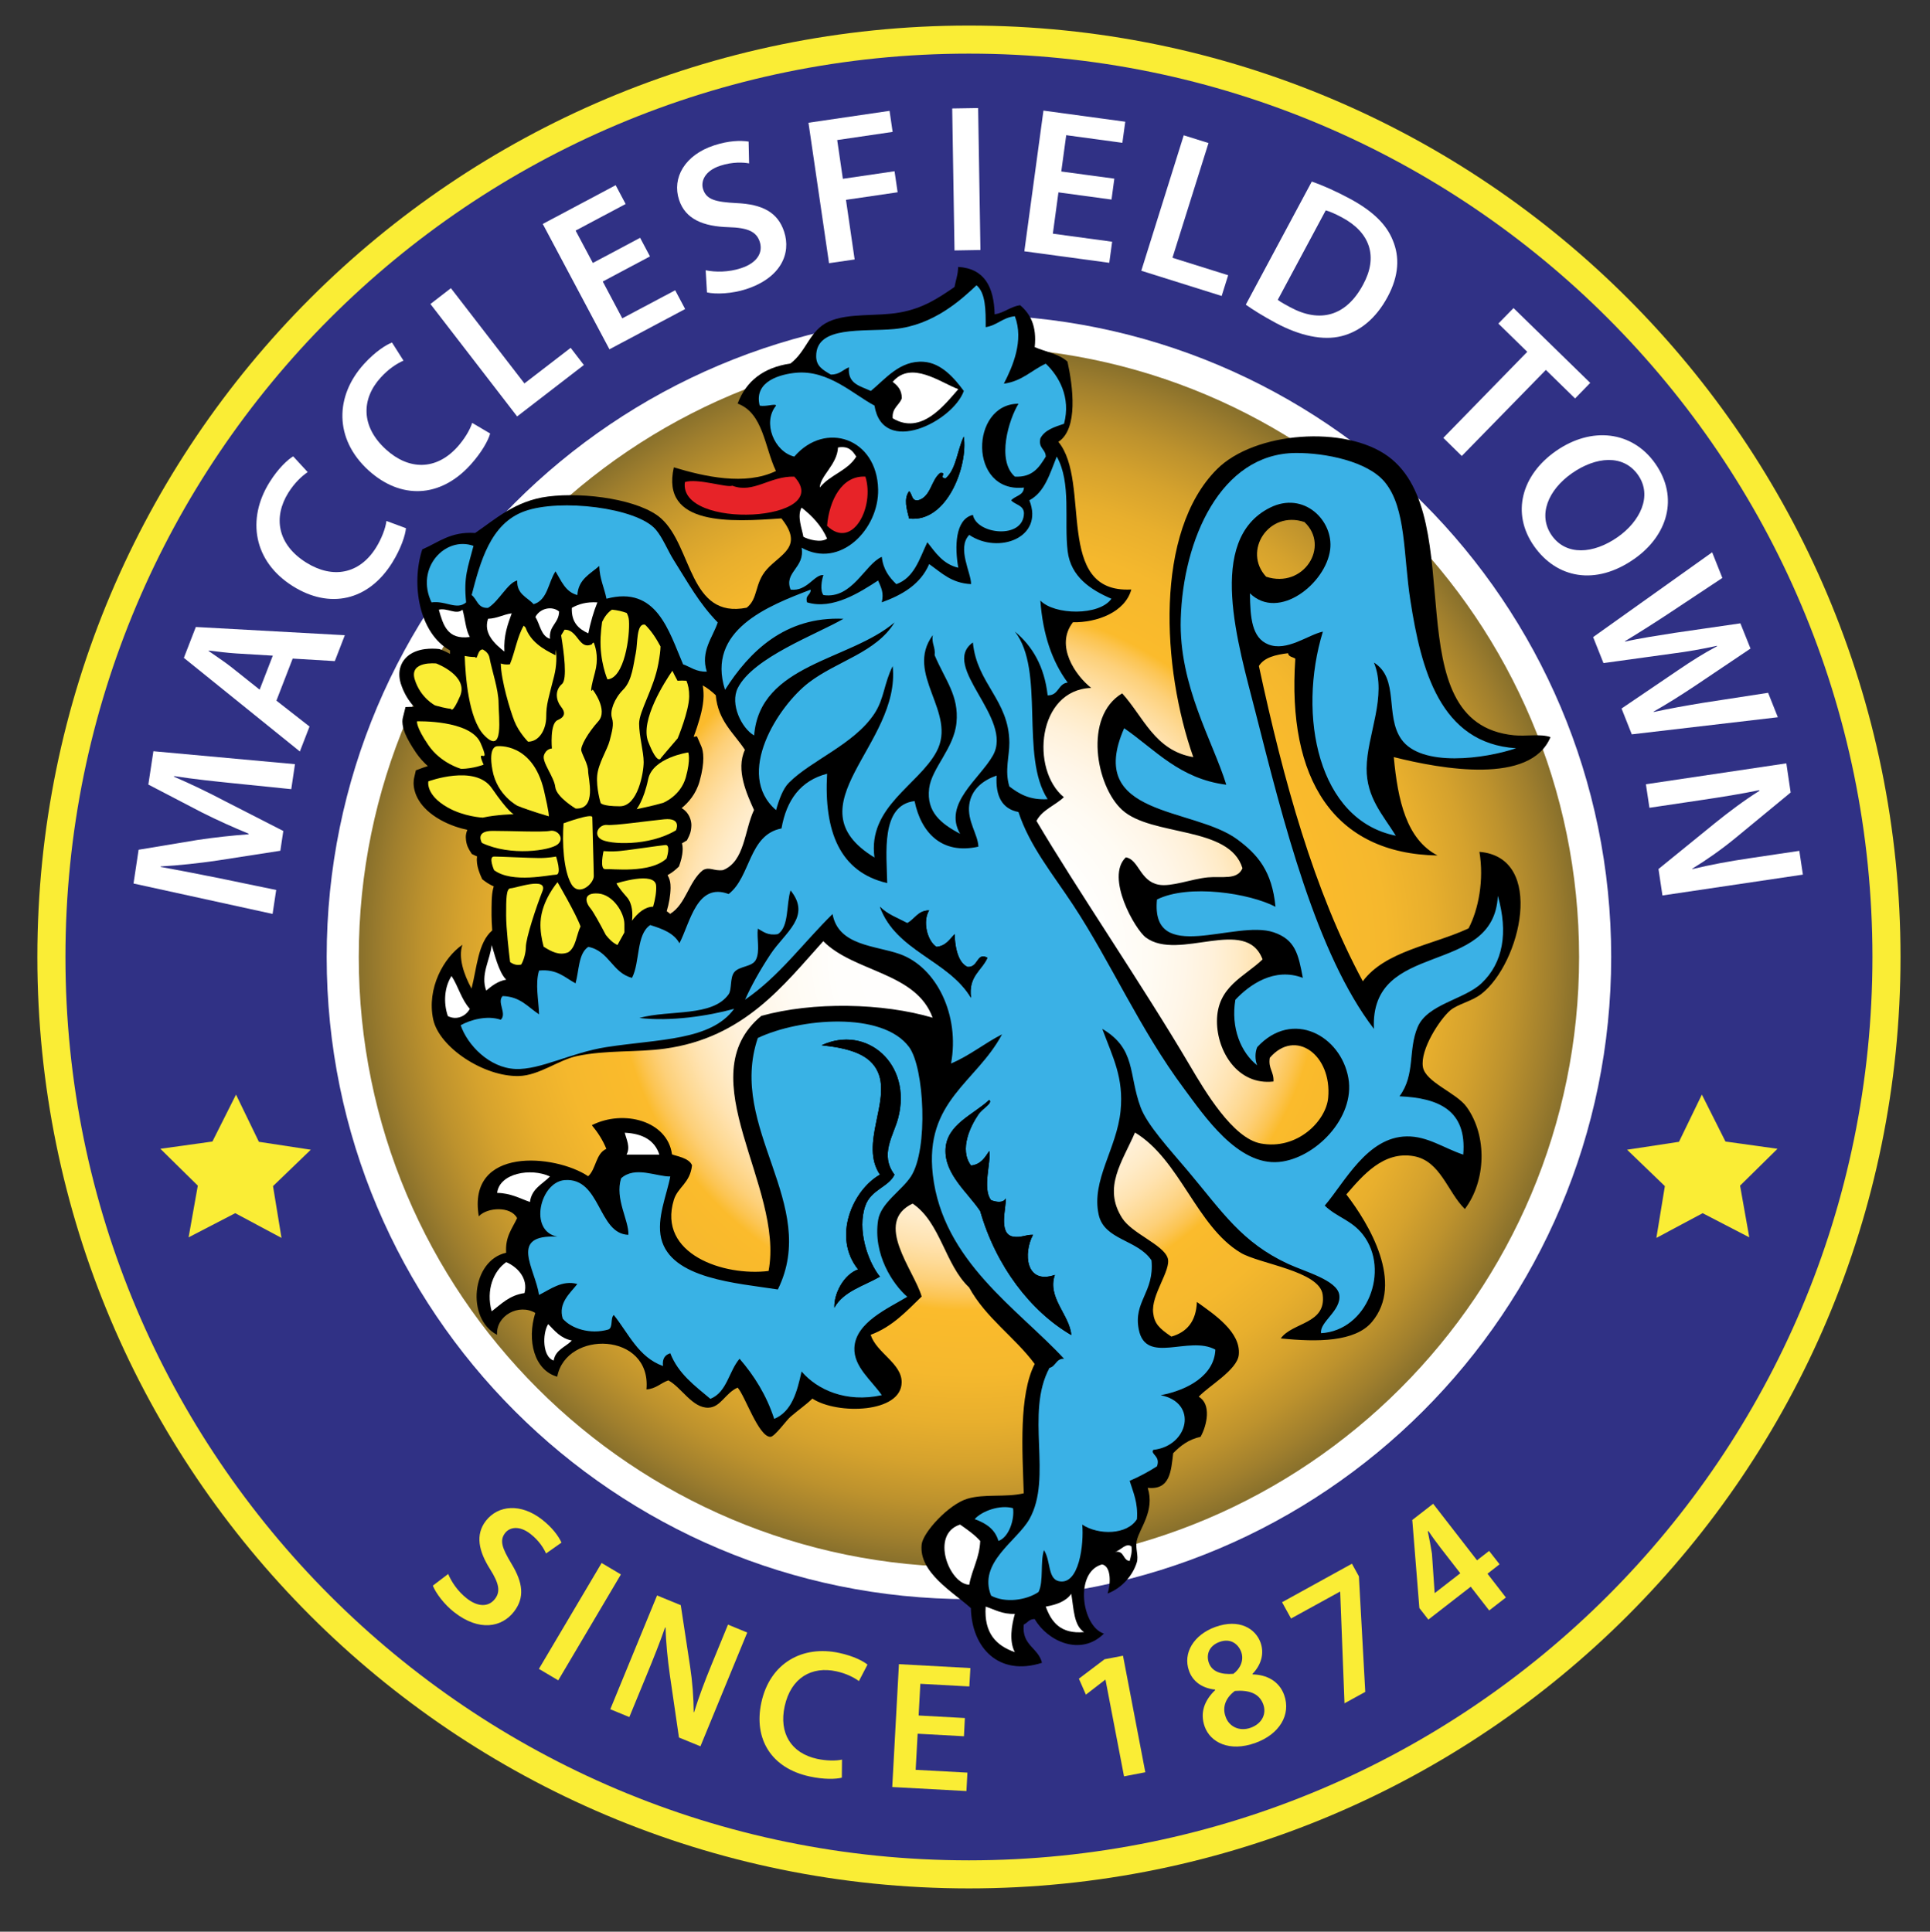 <?xml version="1.0" encoding="utf-8"?>
<!-- Generator: Adobe Illustrator 14.0.0, SVG Export Plug-In . SVG Version: 6.00 Build 43363)  -->
<!DOCTYPE svg PUBLIC "-//W3C//DTD SVG 1.1//EN" "http://www.w3.org/Graphics/SVG/1.1/DTD/svg11.dtd">
<svg version="1.1" id="Calque_1" xmlns:svg="http://www.w3.org/2000/svg"
	 xmlns="http://www.w3.org/2000/svg" xmlns:xlink="http://www.w3.org/1999/xlink" x="0px" y="0px" width="595.275px"
	 height="595.89px" viewBox="0 0 595.275 595.89" enable-background="new 0 0 595.275 595.89" xml:space="preserve">
<rect x="0" y="0" width="595.275" height="595.89" fill="#333333" stroke="none"/>
<path id="path25204" fill="#FAED35" d="M11.523,295.209C11.526,136.528,140.164,7.888,298.853,7.885l0,0
	c158.689,0.003,287.326,128.644,287.33,287.324l0,0c-0.004,158.679-128.641,287.332-287.33,287.335l0,0
	C140.163,582.541,11.526,453.888,11.523,295.209L11.523,295.209z"/>
<path id="path25206" fill="#303185" d="M495.901,98.166c50.438,50.442,81.619,120.082,81.62,197.043l0,0
	c-0.001,76.962-31.184,146.603-81.62,197.048l0,0c-50.442,50.439-120.083,81.625-197.05,81.629l0,0
	c-76.965-0.004-146.605-31.188-197.049-81.629l0,0c-50.436-50.445-81.619-120.086-81.62-197.048l0,0
	c0.001-76.962,31.185-146.601,81.621-197.043l0,0c50.444-50.436,120.083-81.619,197.049-81.622l0,0
	C375.818,16.547,445.458,47.73,495.901,98.166L495.901,98.166z"/>
<path id="path25208" fill="#FFFFFF" d="M496.946,295.22c0,109.408-88.696,198.088-198.094,198.088
	c-109.407,0-198.094-88.682-198.094-198.088c0-109.407,88.687-198.1,198.094-198.1C408.249,97.12,496.946,185.813,496.946,295.22"/>
<radialGradient id="path25245_1_" cx="300" cy="174" r="188.195" gradientTransform="matrix(1 0 0 -1 -1.147 469.215)" gradientUnits="userSpaceOnUse">
	<stop  offset="0" style="stop-color:#FFFFFF"/>
	<stop  offset="0.219" style="stop-color:#FFFEFC"/>
	<stop  offset="0.298" style="stop-color:#FFFBF3"/>
	<stop  offset="0.354" style="stop-color:#FFF6E8"/>
	<stop  offset="0.4" style="stop-color:#FFF1DA"/>
	<stop  offset="0.439" style="stop-color:#FFEBC7"/>
	<stop  offset="0.473" style="stop-color:#FFE3B1"/>
	<stop  offset="0.504" style="stop-color:#FEDA96"/>
	<stop  offset="0.533" style="stop-color:#FDD079"/>
	<stop  offset="0.558" style="stop-color:#FCC554"/>
	<stop  offset="0.579" style="stop-color:#FBBB2C"/>
	<stop  offset="0.684" style="stop-color:#F5B82D"/>
	<stop  offset="0.762" style="stop-color:#E8AF2D"/>
	<stop  offset="0.832" style="stop-color:#D5A22D"/>
	<stop  offset="0.896" style="stop-color:#BD922D"/>
	<stop  offset="0.957" style="stop-color:#A07F2D"/>
	<stop  offset="1" style="stop-color:#88702C"/>
</radialGradient>
<path id="path25245" fill="url(#path25245_1_)" d="M298.858,107.02c-103.954,0-188.201,84.257-188.201,188.203
	c0,103.933,84.247,188.187,188.201,188.187c103.933,0,188.188-84.254,188.188-188.187
	C487.047,191.277,402.791,107.02,298.858,107.02z"/>
<path id="path25247" fill="#FAED35" d="M138.239,485.546c0.982,2.4,2.957,5.373,5.761,7.555c3.491,2.734,6.743,2.613,8.642,0.164
	c1.768-2.264,1.298-4.768-1.44-9.127c-3.568-5.619-4.67-10.691-1.331-15.002c3.819-4.883,10.813-5.445,17.305-0.383
	c3.23,2.525,5.074,5.096,6.012,7.113l-4.768,3.355c-0.622-1.406-2.03-3.879-4.823-6.045c-3.481-2.707-6.449-2.023-7.791-0.277
	c-1.811,2.303-0.895,4.725,1.888,9.383c3.677,6.014,4.168,10.605,0.808,14.916c-3.732,4.795-10.671,6.182-18.396,0.158
	c-3.153-2.461-5.707-5.945-6.602-8.211L138.239,485.546z"/>
<polygon id="polygon25249" fill="#FAED35" points="191.508,485.687 172.184,518.357 166.216,514.826 185.561,482.158 "/>
<path id="path25251" fill="#FAED35" d="M188.234,527.269l14.425-35.096l7.311,2.996l2.859,18.783
	c0.742,4.871,1.091,9.766,1.135,14.232l0.109,0.033c1.506-4.85,3.23-9.438,5.434-14.807l5.03-12.242l5.936,2.443l-14.436,35.096
	l-6.623-2.711l-2.805-19.242c-0.666-4.729-1.222-10.012-1.32-14.67l-0.164-0.021c-1.615,4.648-3.47,9.297-5.848,15.068
	l-5.172,12.559L188.234,527.269z"/>
<path id="path25253" fill="#FAED35" d="M259.649,548.378c-1.779,0.48-5.488,0.605-9.951-0.371
	c-11.773-2.547-17.316-11.527-14.872-22.814c2.651-12.209,12.733-17.752,24.06-15.281c4.473,0.961,7.452,2.58,8.674,3.596
	l-2.641,5.074c-1.615-1.152-3.884-2.336-6.972-3.008c-7.529-1.643-14.01,1.922-15.941,10.83
	c-1.768,8.146,1.898,14.408,10.017,16.176c2.76,0.596,5.75,0.672,7.681,0.225L259.649,548.378z"/>
<polygon id="polygon25255" fill="#FAED35" points="297.313,535.607 283.032,534.826 282.42,545.962 298.384,546.824 
	298.078,552.513 275.197,551.269 277.26,513.369 299.3,514.57 298.973,520.244 283.861,519.425 283.337,529.203 297.598,529.988 "/>
<polygon id="polygon25257" fill="#FAED35" points="340.97,518.166 340.86,518.185 334.926,522.769 332.765,517.843 340.687,511.851 
	346.372,510.767 353.256,546.714 346.688,547.974 "/>
<path id="path25259" fill="#FAED35" d="M374.751,521.205c-4.233-0.447-6.917-2.707-7.998-5.725
	c-2.04-5.619,1.561-11.229,8.097-13.59c7.409-2.668,12.405,0.553,13.935,4.795c1.059,2.908,0.609,6.482-2.487,9.701l0.063,0.143
	c4.277,0.082,8.151,2.023,9.711,6.328c2.204,6.143-1.506,12.145-8.858,14.801c-8.063,2.908-13.892-0.201-15.636-5.002
	c-1.538-4.307-0.1-8.104,3.24-11.299L374.751,521.205z M372.853,512.966c1.004,2.814,3.95,3.666,7.573,3.377
	c2.062-1.533,3.338-4.146,2.411-6.736c-0.874-2.381-3.209-4.359-6.689-3.1C372.875,507.695,371.958,510.472,372.853,512.966
	 M389.634,525.769c-1.266-3.496-4.55-4.457-8.75-4.145c-2.881,2.121-3.929,5.008-2.892,7.867c0.927,2.961,4.124,4.807,7.778,3.484
	C389.209,531.738,390.705,528.732,389.634,525.769"/>
<polygon id="polygon25261" fill="#FAED35" points="416.978,482.382 419.128,486.283 421.092,521.914 414.687,525.443 
	413.355,491.06 413.312,490.974 398.201,499.283 395.429,494.259 "/>
<path id="path25263" fill="#FAED35" d="M459.313,496.8l-5.695-7.326l-13.071,10.143l-2.771-3.563l-2.184-27.164l6.438-5.004
	l13.529,17.443l3.732-2.898l3.219,4.125l-3.721,2.908l5.674,7.338L459.313,496.8z M450.399,485.328l-6.11-7.877
	c-1.267-1.645-2.531-3.361-3.722-5.162l-0.186,0.131c0.523,2.525,0.917,4.572,1.277,6.863l0.828,12.035l0.044,0.119L450.399,485.328
	z"/>
<path id="path25265" fill="#FFFFFF" d="M72.051,241.63c-5.63-0.584-12.428-1.271-18.342-2.221l-0.033,0.186
	c5.128,2.227,10.704,4.895,15.876,7.633l17.829,9.116l-0.917,6.1l-19.368,3.006c-5.783,0.852-11.915,1.512-17.567,1.833
	l-0.011,0.137c5.685,1.047,12.515,2.346,18.385,3.552l17.284,3.573l-1.113,7.387l-42.893-9.384l1.571-10.415l18.276-3.038
	c5.271-0.78,10.639-1.364,15.625-1.729l0.022-0.191c-4.517-1.854-9.624-4.135-14.447-6.568l-16.476-8.582l1.56-10.283l43.667,3.993
	l-1.146,7.709L72.051,241.63z"/>
<path id="path25267" fill="#FFFFFF" d="M85.254,216.136l10.213,7.987l-2.979,7.698L56.71,202.938l3.688-9.52l45.958,2.536
	l-3.088,7.987l-12.995-0.78L85.254,216.136z M84.141,202.257l-11.304-0.682c-2.782-0.17-5.827-0.584-8.435-0.896l-0.054,0.137
	c2.138,1.517,4.757,3.219,6.896,4.894l8.838,7.038L84.141,202.257z"/>
<path id="path25269" fill="#FFFFFF" d="M125.211,162.943c-0.186,2.111-1.484,6.203-4.255,10.66
	c-7.376,11.795-19.28,14.321-30.573,7.262c-12.242-7.633-14.337-20.726-7.256-32.09c2.782-4.457,5.729-7.07,7.299-7.998l4.474,4.861
	c-1.866,1.271-4.037,3.295-5.979,6.377c-4.703,7.557-3.383,15.969,5.554,21.545c8.151,5.084,16.378,3.551,21.484-4.594
	c1.713-2.761,2.957-5.979,3.229-8.26L125.211,162.943z"/>
<path id="path25271" fill="#FFFFFF" d="M151.18,133.728c-0.545,2.057-2.575,5.821-6.121,9.722
	c-9.373,10.278-21.539,10.611-31.392,1.653c-10.66-9.711-10.366-22.974-1.364-32.859c3.557-3.9,6.907-5.946,8.609-6.574l3.535,5.576
	c-2.073,0.928-4.561,2.515-7.016,5.21c-6.001,6.579-6.187,15.106,1.604,22.188c7.092,6.47,15.472,6.448,21.954-0.672
	c2.182-2.39,3.961-5.33,4.648-7.518L151.18,133.728z"/>
<polygon id="polygon25273" fill="#FFFFFF" points="132.762,93.782 139.079,88.899 161.753,118.283 176.014,107.302 180.084,112.598 
	159.505,128.464 "/>
<polygon id="polygon25275" fill="#FFFFFF" points="200.477,79.096 185.911,86.848 191.934,98.201 208.246,89.543 211.323,95.332 
	187.973,107.754 167.405,69.085 189.893,57.131 192.97,62.931 177.541,71.131 182.854,81.12 197.433,73.362 "/>
<path id="path25277" fill="#FFFFFF" d="M217.651,83.373c2.935,0.616,7.06,0.639,10.933-0.649c4.888-1.599,6.852-4.768,5.739-8.167
	c-1.037-3.147-3.731-4.31-9.667-4.479c-7.682-0.224-13.257-2.438-15.21-8.423c-2.237-6.787,1.768-13.835,10.758-16.792
	c4.517-1.479,8.162-1.587,10.693-1.189l0.153,6.727c-1.746-0.312-5.041-0.546-8.925,0.736c-4.801,1.577-6.056,4.861-5.259,7.267
	c1.037,3.219,3.928,3.906,10.202,4.245c8.096,0.349,12.821,2.837,14.785,8.827c2.204,6.667-0.938,14.201-11.697,17.72
	c-4.375,1.43-9.362,1.631-12.101,1.015L217.651,83.373z"/>
<polygon id="polygon25279" fill="#FFFFFF" points="249.359,37.862 274.368,34.196 275.317,40.688 258.219,43.203 259.965,55.157 
	275.907,52.821 276.855,59.314 260.925,61.648 263.599,80.04 255.699,81.19 "/>
<polygon id="polygon25281" fill="#FFFFFF" points="301.69,33.334 302.399,77.121 294.401,77.257 293.692,33.459 "/>
<polygon id="polygon25283" fill="#FFFFFF" points="342.826,61.561 326.458,59.341 324.733,72.085 343.021,74.567 342.138,81.07 
	315.939,77.519 321.832,34.119 347.069,37.551 346.175,44.054 328.858,41.698 327.332,52.903 343.697,55.113 "/>
<polygon id="polygon25285" fill="#FFFFFF" points="365.105,41.736 372.744,44.125 361.625,79.521 378.81,84.906 376.803,91.3 
	352.013,83.52 "/>
<path id="path25287" fill="#FFFFFF" d="M404.594,56.018c3.36,1.14,7.463,2.974,11.642,5.221c7.225,3.874,11.414,8.031,13.356,12.914
	c2.104,5.03,1.942,10.84-1.604,17.42c-3.678,6.874-8.782,10.77-14.238,12.122c-5.706,1.43-12.799-0.076-20.307-4.103
	c-4.092-2.21-7.082-4.098-9.197-5.608L404.594,56.018z M394.108,92.489c0.872,0.704,2.367,1.495,3.796,2.27
	c9.146,4.959,17.273,2.848,22.512-6.95c4.646-8.506,2.322-16.013-6.504-20.737c-2.216-1.194-3.916-1.876-5.009-2.182L394.108,92.489
	z"/>
<polygon id="polygon25289" fill="#FFFFFF" points="471.055,108.529 462.14,99.816 466.82,95.032 490.476,118.114 485.806,122.921 
	476.793,114.115 450.857,140.663 445.162,135.076 "/>
<path id="path25291" fill="#FFFFFF" d="M504.083,172.398c-12.024,8.439-23.995,5.957-30.935-3.934
	c-7.104-10.109-3.853-21.899,6.688-29.286c11.009-7.72,23.634-6.252,30.715,3.847C517.908,153.505,514.306,165.234,504.083,172.398
	 M484.802,146.02c-7.288,5.117-10.584,12.88-6.187,19.16c4.451,6.322,12.863,5.744,20.35,0.49
	c6.765-4.746,10.835-12.603,6.263-19.148C500.679,140.041,492.201,140.837,484.802,146.02"/>
<path id="path25293" fill="#FFFFFF" d="M491.372,196.534l36.716-26.16l3.143,7.911l-16.924,11.222
	c-4.55,2.995-9.339,6.018-13.115,8.298l0.033,0.126c4.551-1.053,9.831-1.822,15.418-2.717l20.152-2.925l3.121,7.785l-17.109,11.501
	c-4.418,2.935-8.607,5.586-12.766,7.943l0.031,0.12c4.759-1.048,9.8-1.932,15.188-2.826l20.088-3.094l3.001,7.54l-45.053,5.275
	l-3.153-7.965l17.458-11.845c4.233-2.886,7.813-5.139,12.024-7.387l-0.044-0.114c-4.639,1.009-8.883,1.778-13.999,2.428
	l-21.017,2.902L491.372,196.534z"/>
<path id="path25295" fill="#FFFFFF" d="M507.65,241.925l43.317-6.448l1.332,8.996l-16.924,13.955
	c-4.376,3.606-9.014,6.847-13.41,9.542l0.021,0.131c5.695-1.375,11.261-2.4,17.872-3.382l15.112-2.248l1.103,7.332l-43.317,6.433
	l-1.223-8.156l17.415-14.157c4.267-3.448,9.176-7.137,13.747-9.984l-0.108-0.18c-5.532,1.151-11.238,2.067-18.374,3.126
	l-15.472,2.303L507.65,241.925z"/>
<polygon id="polygon25297" fill="#FAED35" points="539.534,381.699 525.152,374.246 510.88,381.878 513.499,365.898 
	501.846,354.671 517.853,352.232 524.913,337.666 532.19,352.144 548.24,354.382 536.696,365.751 "/>
<polygon id="polygon25299" fill="#FAED35" points="58.171,381.699 72.552,374.246 86.824,381.878 84.206,365.898 95.859,354.671 
	79.852,352.232 72.792,337.666 65.515,352.144 49.464,354.382 61.008,365.751 "/>
<path id="path25301" d="M478.223,227.386c-3.011-1.097-7.431-0.191-11.238-0.563c-37.566-3.721-13.181-67.175-38.801-86.008
	c-13.181-9.722-41.189-7.714-52.832,3.928c-19.335,19.335-17,61.321-7.3,88.818c-11.85-2.014-15.342-12.401-21.932-19.674
	c-12.003,7.147-8.097,28.621,0,35.975c9.109,8.282,33.158,4.807,37.098,17.987c-1.614,3.71-6.251,2.406-10.671,2.805
	c-5.063,0.479-11.261,3.006-15.188,2.259c-5.814-1.119-6.108-7.818-10.113-8.435c-6.385,6.077,2.824,22.253,6.187,24.735
	c10.125,7.496,30.9-6.803,35.985,6.749c-5.543,5.362-14.075,8.357-14.064,19.116c0.011,9.231,6.416,19.811,17.425,18.549
	c0.196-3.006-1.669-3.955-1.134-7.311c7.888-9.171,19.226-0.889,18.003,12.363c-0.677,7.156-9.558,16.165-20.797,14.064
	c-8.642-1.633-17.186-16.123-21.932-24.181c-14.294-24.276-35.103-54.726-47.234-75.331c1.812-3.459,5.75-4.758,8.445-7.306
	c-10.355-8.516-8.186-33.115,8.435-33.721c-4.778-3.731-11.271-12.974-5.642-20.246c7.321,0.137,16.083-3.05,18.014-10.109
	c-23.981,1.31-12.221-33.126-22.498-45.544c6.197-4.01,4.484-17.125,2.814-24.735c-2.478-2.379-6.732-3.017-10.114-4.49
	c0.688-6.503-1.353-10.283-4.507-12.93c-3.1,0.47-4.769,2.324-7.855,2.815c-0.196-8.435-3.12-14.146-11.261-14.627
	c-0.033,2.406-0.731,4.125-1.113,6.192c-5.041,3.453-9.613,6.558-16.869,7.867c-7.147,1.282-15.897,0.065-21.92,2.814
	c-5.969,2.723-6.787,9.117-11.817,12.925c-8.326,1.233-13.694,5.412-16.291,12.362c7.921,2.936,8.303,13.448,11.817,20.803
	c-9.46,4.577-22.084,1.719-31.49-1.13c-4.135,18.233,17.818,16.836,33.17,15.745c7.06,8.816-0.262,10.961-4.506,15.739
	c-3.863,4.359-2.564,8.953-6.187,11.812c-17.829,3.563-16.706-18.903-26.417-27.551c-6.448-5.745-23.394-8.205-34.851-6.748
	c-10.18,1.293-16.377,7.113-22.488,11.249c-7.616-0.502-11.304,2.93-16.313,5.063c-3.502,10.786-1.01,25.811,8.553,31.167
	c0.004,0.319,0.01,0.668,0.02,1.061c-1.477-0.803-2.58-1.221-2.717-1.274l-0.532-0.2l-0.557-0.06
	c-0.117-0.012-0.737-0.076-1.654-0.077c-1.298,0.02-3.145,0.07-5.292,0.92c-1.063,0.438-2.267,1.135-3.276,2.367
	c-1.02,1.214-1.643,2.986-1.618,4.659c0.001,0.956,0.165,1.888,0.44,2.792c1,3.172,2.573,5.509,4.103,7.186l-2.636,0.087
	l-0.818,3.272c-0.095,0.38-0.146,0.798-0.146,1.236c0.062,2.092,0.838,4.606,4.288,9.703c1.108,1.591,2.328,2.903,3.558,4.006
	c-0.836,0.26-1.354,0.452-1.432,0.473l-2.259,0.84l-0.539,2.349c-0.064,0.281-0.157,0.804-0.157,1.526
	c-0.01,1.307,0.338,3.319,1.622,5.399c1.275,2.088,3.404,4.17,6.622,5.991c3.008,1.679,5.99,2.589,8.331,3.093
	c-0.348,0.841-0.513,1.689-0.473,2.36c0.094,2.525,1.021,3.635,1.168,3.986l0.693,1.103l1.177,0.558
	c0.144,0.068,0.291,0.121,0.436,0.186c-0.063,0.401-0.075,0.759-0.084,1.068c0.03,1.569,0.378,2.567,0.641,3.427
	c0.277,0.83,0.531,1.402,0.568,1.488l0.472,1.065l0.934,0.7c0.853,0.619,1.734,1.103,2.627,1.507
	c-0.042,0.124-0.081,0.243-0.118,0.357c-0.387,1.387-0.456,2.577-0.523,3.966c-0.055,1.374-0.053,2.892-0.054,4.577
	c0.004,1.358,0.088,2.985,0.212,4.678c-4.379,3.733-4.719,11.499-6.38,17.932c-2.39-4.338-4.146-9.598-2.815-13.498
	c-5.696,3.873-11.086,13.382-9.002,23.05c1.866,8.604,15.636,17.709,26.417,17.431c6.274-0.158,12.264-4.997,18.003-6.181
	c9.122-1.889,18.309-1.069,26.973-2.26c24.528-3.328,36.793-19.761,48.904-33.159c9.504,9.596,28.664,9.563,33.727,23.606
	c-15.396-4.556-36.88-4.992-52.843-0.557c-22.761,18.871,7.169,52.636,2.248,78.691c-13.835,1.707-34.305-5.231-29.221-21.92
	c1.222-4,4.998-5.106,5.608-10.673c-0.873-2.346-5.139-2.88-6.176-3.388c-1.353-10.245-14.795-13.979-24.725-8.991
	c1.789,2.146,3.36,4.522,4.484,7.306c-3.284,1.407-3.153,6.226-5.608,8.439c-10.213-6.818-37.393-9.285-33.738,12.368
	c2.619-2.831,9.896-3.187,11.817,0.557c-1.484,3.22-3.709,5.675-3.382,10.683c-10.649,2.347-12.46,20.279-2.804,25.309
	c-0.338-6.002,6.765-9.732,11.795-6.748c-2.64,8.455-0.36,17.66,6.765,19.674c2.75-14.514,29.089-13.797,27.529,3.922
	c2.957-0.213,4.375-1.977,6.743-2.793c4.015,2.123,7.419,8.592,12.362,8.424c3.797-0.121,5.194-4.512,9.002-6.188
	c2.248,2.4,6.448,15.184,10.115,15.184c1.298,0,4.91-5.096,6.176-6.182c2.684-2.303,4.823-3.711,6.765-5.619
	c7.671,5.029,27.54,4.518,27.54-5.074c0-5.842-7.769-9.023-9.558-14.6c6.7-2.492,11.075-7.299,15.734-11.811
	c-2.378-8.168-14.981-22.859-2.793-28.67c8.62,5.811,9.983,18.859,17.415,25.854c5.171,9.449,14.01,15.227,20.24,23.617
	c-4.899,9.574-3.83,26.65-3.372,39.902c-5.606,1.326-12.166,0.098-17.425,1.686c-5.729,1.719-13.628,10.332-14.065,14.055
	c-0.971,8.637,9.602,14.67,15.177,19.678c0.283,12.324,8.643,21.125,21.932,16.869c-1.124-4.691-6.307-5.33-5.619-11.795
	c1.168-0.52,1.637-1.734,3.372-1.701c3.862,6.748,14.119,11.664,21.353,4.494c-6.917-2.227-9.164-19.029-0.566-21.354
	c2.925,0.611,2.641,6.227,1.69,8.99c4.563-1.75,7.78-5.652,9.004-9.563c0.653-2.09-0.524-4.365,0-6.748
	c0.871-3.854,5.641-9.184,3.382-16.303c6.929,0.742,7.189-5.16,7.855-10.682c2.227-2.266,4.735-4.256,8.445-5.047
	c2.018-3.623,3.371-10.105-0.568-12.367c2.925-3.23,11.904-8.26,12.354-12.932c0.698-7.016-7.595-12.482-12.919-16.301
	c-0.24,5.945-3.044,9.318-7.879,10.682c-3.873-2.613-5.228-4.104-5.607-7.305c-0.709-5.555,5.607-13.188,4.495-16.874
	c-1.299-4.181-10.978-7.54-14.054-12.368c-6.078-9.486,0.088-17.42,3.948-26.41c13.901,8.401,18.976,28.936,32.594,37.092
	c5.738,3.455,24.31,5.599,25.292,12.926c1.199,9.1-9.34,8.473-12.919,13.496c11.325,1.174,22.913,1.086,28.086-5.057
	c10.104-11.959-0.885-30.285-7.867-39.353c4.985-5.777,11.413-13.486,20.817-11.8c8.217,1.461,10.409,11.08,15.734,16.301
	c6.525-8.625,7.005-22.493,0.557-31.484c-3.152-4.402-12.712-7.621-13.496-12.355c-0.873-5.363,5.183-14.639,8.424-17.432
	c2.278-1.959,6.557-2.738,9.58-5.063c12.153-9.416,19.967-42.177-0.568-43.853c1.462,8.67-0.283,17.774-3.36,23.618
	c-11.15,5.172-25.674,6.961-32.613,16.302c-15.091-27.999-24.408-61.786-32.046-97.252c1.658-2.668,5.148-3.475,8.989-3.944
	c0.153,1.162,1.507,1.13,2.249,1.691c-2.576,37.061,11.806,60.153,43.853,60.71c-9.603-5.024-12.242-16.994-13.486-30.354
	C444.736,237.293,472.102,242.153,478.223,227.386z M222.998,268.412c-2.837,0.376-4.103-1.13-6.176,0
	c-4.408,3.475-5.227,10.513-10.126,13.497c-0.362-0.31-0.715-0.572-1.064-0.813c0.703-2.348,1.157-4.83,1.196-7.212
	c-0.001-0.359-0.013-0.715-0.039-1.071c-0.065-0.957-0.382-1.968-0.897-2.842c0.926-0.512,1.826-1.125,2.671-1.89l0.848-0.778
	l0.366-1.091c0.037-0.229,0.722-1.86,0.78-4.273c-0.016-0.501-0.026-1.079-0.221-1.796c0.133-0.076,0.268-0.146,0.399-0.224
	l1.135-0.678l0.583-1.186c0.12-0.322,0.737-1.354,0.786-3.385c0.038-1.249-0.447-3.294-2.065-4.71
	c-0.301-0.264-0.617-0.482-0.939-0.678c2.028-1.633,4.427-4.318,5.542-8.281c0.869-3.102,1.148-5.4,1.148-7.113
	c0.002-1.823-0.328-2.989-0.601-3.613l-1.363-3.127l-1.029,0.149c0.309-0.825,0.673-1.833,1.044-2.952
	c0.926-2.881,1.945-6.209,2.025-9.509c0.001-0.101,0.001-0.172,0.001-0.231c0.009-1.124-0.084-2.181-0.258-3.166
	c1.424,0.772,2.708,1.799,4.015,3.016c0.687,7.933,5.576,11.653,8.991,16.858c-2.914,6.203,0.698,13.835,2.804,18.549
	C229.556,256.219,229.719,265.738,222.998,268.412z M390.518,177.908c-7.332-7.91,0.797-20.584,11.817-16.863
	C410.344,168.547,402.029,181.705,390.518,177.908z"/>
<g id="g25303" transform="matrix(1.413,0,0,1.413,-124.494,-178.97)">
	<path id="path25305" fill="#FAED35" d="M185.8,302.929c3.645,2.066,7.684,2.232,7.684,2.232c2.958-0.656,6.75-0.745,6.75-0.745
		s-1.143-0.409-4.773-5.684c-3.63-5.283-13.855-1.487-13.855-1.487S180.943,300.172,185.8,302.929z"/>
	<path id="path25307" fill="#FAED35" d="M188.789,294.522c2.679-0.054,4.881-0.919,4.881-0.919
		c-1.977-4.499,1.838,0.973-0.679-4.769c-2.24-5.066-13.855-4.696-13.855-4.696s-0.278,1.178,2.471,5.186
		C184.341,293.337,188.789,294.522,188.789,294.522z"/>
	<path id="path25309" fill="#FAED35" d="M183.089,280.667c2.379,0.687,3.46,0.741,3.46,0.741s0.247,1.236,1.977-2.749
		c1.931-4.483-5.19-7.152-5.19-7.152s-5.955-0.641-4.703,3.475C179.892,279.076,183.089,280.667,183.089,280.667z"/>
	<path id="path25311" fill="#FAED35" d="M196.697,289.572c0,0-2.116-0.251-1.089,5.252c1.019,5.514,5.475,7.766,5.475,7.766
		c2.819,1.139,6.827,2.285,6.827,2.285s0.139-0.506-1.066-5.653C204.359,288.711,196.697,289.572,196.697,289.572z"/>
	<path id="path25313" fill="#FAED35" d="M237.799,296.399c1.135-4.07,0.533-5.471,0.533-5.471s-7.746,1.124-8.735,5.82
		c-0.981,4.7-2.533,6.564-2.533,6.564s3.383-0.672,5.777-1.374C232.841,301.937,236.648,300.458,237.799,296.399z"/>
	<path id="path25315" fill="#FAED35" d="M235.999,275.277c-0.395-0.706-0.767-1.437-1.127-2.177
		c-1.586,2.302-7.1,10.817-5.275,15.483c2.132,5.453,2.819,3.514,2.819,3.514s1.823-2.174,3.622-4.255c0,0,2.471-5.931,2.502-9.144
		c0.017-1.443-0.232-2.553-0.593-3.417C237.347,275.232,236.702,275.227,235.999,275.277z"/>
	<path id="path25317" fill="#FAED35" d="M208.158,308.054c-1.653,0.324-8.572,0-12.534,0s-2.309,2.634-2.309,2.634
		c6.271,2.973,14.844,1.653,16.496,0.332C211.456,309.699,209.811,307.721,208.158,308.054z"/>
	<path id="path25319" fill="#FAED35" d="M205.849,313.985c-1.977,0-8.58-0.325-9.893-0.325c-1.313,0,0,2.966,0,2.966
		c3.954,2.965,12.202,0.988,13.531,0.988c1.321,0,0-3.955,0-3.955S207.834,313.985,205.849,313.985z"/>
	<path id="path25321" fill="#FAED35" d="M220.615,306.76c-1.668-0.166-3.12,1.961-1.343,3.116
		c1.761,1.154,10.433,1.622,16.381-1.946c0,0,1.374-2.791-2.564-2.405C229.15,305.914,222.292,306.926,220.615,306.76z"/>
	<path id="path25323" fill="#FAED35" d="M223.496,312.44c-1.961,0.197-3.645,0.023-3.645,0.023s-0.927,4.074,0.386,3.938
		c1.321-0.12,9.723,1.035,13.36-2.309c0,0,1.035-3.078-0.278-2.95C232.007,311.269,225.473,312.25,223.496,312.44z"/>
	<path id="path25325" fill="#FAED35" d="M217.719,317.942c0-1.653-0.324-11.871-0.324-12.859c0-0.988-6.271,1.32-6.271,1.32
		c-0.332,4.287,0,10.218,1.653,13.191C214.429,322.561,217.719,319.595,217.719,317.942z"/>
	<path id="path25327" fill="#FAED35" d="M201.884,337.23c0.636-1.071,1.007-2.743,1.007-3.784c0-1.977,2.301-8.905,3.614-12.202
		c1.328-3.297-5.931-0.656-6.919-0.656c-0.997,0-0.997,2.301-0.997,5.939c0,2.802,0.593,7.953,0.864,10.158
		C200.2,337.249,201.06,337.458,201.884,337.23z"/>
	<path id="path25329" fill="#FAED35" d="M212.143,334.559c1.687-1.074,1.775-3.768,2.683-5.639
		c-0.899-2.593-5.015-9.657-5.015-9.657s-3.467,3.962-3.715,8.661c-0.099,1.876,0.24,3.789,0.679,5.414
		C208.474,334.427,210.231,335.346,212.143,334.559z"/>
	<path id="path25331" fill="#FAED35" d="M222.886,332.972c0.443-0.774,0.946-1.74,1.518-2.738c0.007-0.648-0.003-1.281-0.003-1.819
		c0-2.475-2.463-6.43-5.692-6.684c-3.205-0.244-2.966,1.734-1.722,3.221c0.677,0.81,2.157,3.527,3.363,5.834
		C221.056,331.653,221.809,332.475,222.886,332.972z"/>
	<path id="path25333" fill="#FAED35" d="M230.67,324.601c0.469-1.62,0.754-3.334,0.657-4.593c-0.247-3.22-8.65-0.498-8.65-0.498
		s0.247,0.738,2.225,2.966c1.352,1.523,1.316,3.858,1.159,5.183C227.325,325.974,228.842,324.644,230.67,324.601z"/>
	<path id="path25335" fill="#FAED35" d="M191.848,270.106c-0.807-0.01-1.568-0.098-2.296-0.244
		c0.135,4.359,0.821,13.688,4.18,17.243c4.449,4.695,3.205-3.962,3.205-6.928c0-2.977-1.475-7.175-1.977-9.904
		c-0.151-0.842-0.73-1.421-1.457-1.822C192.298,268.387,192.36,270.947,191.848,270.106z"/>
	<path id="path25337" fill="#FAED35" d="M219.537,262.433c-0.147,0.991-0.266,2.122-0.327,3.387c-0.247,5.198,1.491,9.16,1.491,9.16
		c3.7-0.255,4.943-9.403,4.695-12.867c-0.045-0.621-0.228-1.161-0.492-1.632c-0.959-0.353-2.021-0.602-3.215-0.721
		C220.722,260.407,220.054,261.345,219.537,262.433z"/>
	<path id="path25339" fill="#FAED35" d="M202.827,263.669l-0.402-0.419c-1.416,2.416-1.898,5.745-3.018,8.448
		c-0.811,0.086-1.453,0.002-1.986-0.19c0.057,3.686,2.059,10.312,2.982,12.624c0.997,2.475,2.974,4.452,2.974,4.452
		c2.471,0,3.962-2.722,3.962-5.441c0-2.723,0.487-3.962,1.73-8.905c0.573-2.312,0.553-4.292,0.372-5.754
		c-0.052,0.384-0.088,0.784-0.078,1.229C206.543,268.331,203.938,266.741,202.827,263.669z"/>
	<path id="path25341" fill="#FAED35" d="M217.318,267.314c-1.798,0.832-2.53-0.631-3.539-1.836
		c-0.129-0.132-0.255-0.271-0.378-0.415c-0.532-0.539-1.166-0.948-2.061-0.926c-0.246,0.41-0.501,0.812-0.744,1.227
		c0.612,3.694,1.375,9.6,0.196,10.609c-1.722,1.479-1.228,3.707-0.247,4.942c0.997,1.232,0.997,2.228-0.734,2.966
		c-1.73,0.741-1.236,6.19-1.236,6.19s-1.243,0-1.73,1.479c-0.502,1.487,2.225,4.707,2.464,6.927c0.255,2.225,4.456,4.7,4.456,4.7
		c4.696,0.25,2.719-6.677,2.719-8.163c0-1.479-1.236-3.464-1.483-4.452c-0.239-0.989,1.483-3.954,3.707-6.43
		c2.224-2.475-1.228-6.927-1.228-6.927s-0.996,1.734,0.487-3.707c0.778-2.843,0.339-5.069-0.257-6.556
		C217.506,266.994,217.378,267.119,217.318,267.314z"/>
	<path id="path25343" fill="#FAED35" d="M226.879,269.287c-0.494,2.221-0.741,5.939-2.726,7.917
		c-1.977,1.977-2.958,4.703-2.472,6.182c0.494,1.487,0,2.973-0.487,4.95c-0.502,1.977-2.486,4.95-2.733,7.673
		c-0.232,2.723,0.749,5.931,0.749,5.931s0.247,0.745,4.202,0.745c3.961,0,5.197-7.421,5.197-9.649c0-2.232-0.997-5.696-0.997-8.407
		c0-2.723,3.228-7.673,4.209-13.122c0.287-1.568,0.445-2.758,0.466-3.711c-0.943-1.765-2.007-3.41-3.374-4.753
		C226.962,262.6,227.327,267.27,226.879,269.287z"/>
</g>
<g id="g25345" transform="matrix(1.413,0,0,1.413,-124.494,-178.97)">
	<path id="path25347" fill="#3AB1E6" d="M415.058,322.237c2.285,8.044,1.158,14.615-3.567,19.092
		c-3.769,3.556-11.816,4.537-13.933,9.553c-2.147,5.071-0.448,10.353-3.969,15.118c8.51,0.367,14.744,3.008,13.916,12.735
		c-4.286-1.432-7.816-4.051-12.325-3.977c-8.651,0.116-13.517,9.985-17.911,15.11c2.703,2.586,5.878,3.146,8.364,6.367
		c5.978,7.782,0.912,20.911-9.159,21.486c-0.4-2.426,4.449-4.924,3.978-8.348c-0.44-3.221-7.515-5.086-11.145-6.77
		c-10.148-4.699-14.356-11.326-21.887-20.293c-3.977-4.722-8.912-10.035-10.341-13.928c-2.672-7.229-0.941-12.724-8.364-17.107
		c2.379,6.391,4.696,10.685,3.993,17.906c-0.811,8.256-6.448,15.176-4.773,22.683c1.228,5.557,8.496,5.407,11.523,9.948
		c0.664,7.012-4.008,8.982-2.772,15.114c1.552,7.772,10.958,1.208,16.712,4.38c-0.201,5.567-5.978,8.842-11.94,9.951
		c8.225,1.595,6.117,11.087-1.59,11.932c-0.749,0.943,1.637,1.306,0.788,3.592c-1.862,1.185-3.839,2.259-5.963,3.17
		c0.78,2.528,1.853,4.776,1.592,8.361c-2.109,3.448-8.395,3.549-11.941,1.193c0.386,4.225-0.664,13.423-5.174,12.338
		c-2.371-0.579-1.698-4.507-3.182-6.761c-0.857,2.587-0.031,6.857-1.19,9.139c-2.633,1.796-7.244,2.461-10.349,0.8
		c-2.927-7.23,5.669-11.933,8.357-16.709c5.145-9.143-0.988-23.069,4.386-33.027c1.406-0.308,1.39-2.054,3.182-1.985
		c-10.024-10.858-26.489-21.288-28.652-40.19c-1.838-16.118,9.507-20.118,15.114-30.637c-3.869,1.97-7.035,4.634-11.136,6.367
		c1.946-10.487-3.112-20.987-11.144-23.875c-5.321-1.903-13.453-1.78-14.72-8.754c-6.364,6.24-11.616,13.588-19.099,18.701
		c1.321-2.946,3.143-6.279,5.568-9.947c3.167-4.777,8.981-8.194,4.364-13.917c-0.973,3.124-0.294,7.924-2.772,9.546
		c-2.225,0.37-3.174-0.548-4.371-1.197c-0.255,2.128,0.509,4.911-0.409,6.761c-0.796,1.653-3.653,1.355-4.765,2.785
		c-0.942,1.221-0.479,3.757-1.197,4.777c-3.522,5-12.828,3.354-19.493,5.175c6.773,0.807,14.959-0.413,20.69-1.993
		c-5.082,6.958-16.35,6.576-27.857,8.356c-7.715,1.197-14.434,5.009-19.887,4.777c-5.685-0.243-10.465-5.225-11.94-9.553
		c2.054-1.155,5.754-2.228,8.75-1.193c1.413-1.321-0.919-3.874,0.41-5.172c3.869,0.101,5.522,2.418,7.947,3.986
		c-0.093-3.131-0.888-6.619,0-9.554c3.97-0.386,5.615,1.541,7.963,2.785c0.78-2.785,0.626-6.533,2.78-7.959
		c4.572,0.881,5.221,5.666,9.545,6.766c1.776-3.403,0.881-9.469,3.977-11.531c2.618,0.819,5.167,1.738,6.372,3.978
		c2.363-4.549,3.8-13.349,10.742-10.75c4.865-3.754,4.325-12.921,11.538-14.318c1.089-6.21,4.162-10.441,9.954-11.944
		c-0.703,12.527,2.734,21.463,13.121,23.875c-0.101-6.318-1.505-17.018,5.977-17.906c1.414,6.946,5.986,11.735,13.925,9.952
		c-0.07-2.618-2.472-5.592-1.993-9.152c0.463-3.426,3.066-5.36,5.978-6.372c-0.279,4.522,1.204,7.275,4.764,7.962
		c2.434,7.433,7.484,13.531,11.932,20.293c8.279,12.573,14.55,27.149,24.273,40.183c4.271,5.718,11.632,16.79,20.69,15.92
		c7.861-0.752,16.65-9.65,15.121-18.303c-1.622-9.244-12.179-15.125-19.894-6.769c-0.51,1.147-0.51,2.823,0,3.981
		c-3.553-2.768-5.808-8.202-4.773-14.325c3.074-3.263,8.487-7.148,14.728-4.773c-0.981-5.198-1.653-8.352-6.379-9.951
		c-8.41-2.838-26.868,7.38-25.462-7.155c6.935-3.456,20.248-1.359,25.872,1.588c-0.75-7.727-3.815-11.372-8.357-14.725
		c-9.647-7.109-33.232-4.838-24.675-24.261c6.819,4.71,12.055,11.024,22.289,12.338c-2.896-9.438-10.38-21.656-9.94-36.213
		c0.502-17.176,8.633-36.07,25.053-36.213c6.479-0.054,15.763,1.818,19.492,6.367c4.695,5.692,4.025,15.902,5.584,25.869
		c2.325,14.92,6.426,31.15,23.07,32.224c-6.705,2.285-20.714,4.255-25.07-1.992c-3.598-5.171-0.37-13.237-5.962-16.708
		c2.982,7.306-1.544,15.817-1.599,23.076c-0.039,6.414,3.554,10.163,6.372,14.717c-16.975-3.382-21.532-26.262-15.917-44.554
		c-3.198,0.672-7.862,4.437-11.94,2.784c-3.553-1.433-3.923-5.792-3.977-11.144c6.286,6.105,16.581-2.174,17.508-9.545
		c0.795-6.31-5.746-12.859-13.137-9.152c-14.056,7.024-6.882,30-3.182,44.565c6.07,23.861,13.253,52.772,25.872,69.229
		C387.07,331.639,414.2,340.069,415.058,322.237 M321.949,418.125c-0.316-4.333-5.313-8.187-3.583-13.137
		c-6.379,2.216-6.927-4.754-4.757-8.753c-1.653-0.055-2.495,0.694-4.38,0.401c-3.344-0.63-1.352-6.634-1.599-8.357
		c-0.517,1.097-2.155,0.8-3.182,0.394c-1.991-2.537,0.085-8.541-0.402-10.739c-0.957,1.432-1.83,2.942-3.977,3.186
		c-2.672-3.549-0.053-8.704,1.6-11.14c0.91-1.364,3.212-2.46,2.377-3.189c-3.513,3.251-9.283,5.34-9.545,10.739
		c-0.263,5.506,4.827,9.438,7.569,13.534C305.483,403.026,313.059,412.962,321.949,418.125 M303.653,335.759
		c-2.356-1.359-1.969,2.205-4.364,1.986c-2.301-1.043-2.758-5.062-2.796-7.155c-1.112,1.135-1.915,2.591-3.978,2.78
		c-1.992-1.278-3.082-5.557-1.591-7.962c-2.487,0.039-3.128,1.923-4.78,2.785c-2.078-1.108-4.418-1.939-5.963-3.576
		c3.522,9.734,14.929,11.596,19.886,19.891C299.437,339.761,302.394,338.605,303.653,335.759"/>
	<path id="path25349" fill="#FFFFFF" d="M335.093,464.277c0.163,1.367-0.162,2.228-0.401,3.178
		c-1.552-0.166-1.097-2.347-3.182-1.985C332.73,465.147,333.912,463.375,335.093,464.277"/>
	<path id="path25351" fill="#39B2E5" d="M321.161,247.03c0.695,5.592,5.082,8.43,9.554,10.345
		c-2.618,3.753-12.427,3.607-15.516,0.393c0.534,7.418,2.58,13.342,5.962,17.906c-2.147,0.244-1.915,2.854-4.372,2.792
		c-0.711-6.336-3.328-10.75-7.158-13.928c6.672,8.503,1.058,27.228,7.158,36.599c-3.938,0.232-6.255-1.177-8.356-2.785
		c-1.066-3.398,0.023-6.657,0-9.545c-0.077-9.337-7.106-12.866-7.962-21.887c-7.275,5.185,8.966,16.534,4.372,24.67
		c-2.874,5.117-10.937,10.55-7.16,17.114c-4.155-2.228-7.398-4.738-6.757-9.947c0.533-4.383,5.429-8.708,5.962-14.33
		c0.564-5.893-2.433-9.229-4.765-14.72c0.208-1.815-0.711-2.479-0.41-4.379c-6.271,8.511,5.453,16.859,0.804,25.463
		c-3.947,7.302-15.037,12.013-13.53,23.08c-18.543-11.31,5.792-24.621,3.977-41.781c-1.915,3.804-1.838,7.101-3.977,10.353
		c-4.433,6.738-13.832,10.201-18.698,15.121c-1.251,1.254-2.131,3.622-2.78,5.962c-9.144-7.869,0.494-22.767,7.152-27.853
		c6.17-4.722,14.697-6.533,18.705-13.129c-9.816,8.368-29.409,9.047-30.645,24.675c-2.719-1.525-5.329-6.858-3.568-10.353
		c3.36-6.684,17.253-11.735,23.068-15.114c-12.774-0.568-20.605,7.237-25.856,15.507c-4.124-13.024,9.383-18.33,18.697-21.871
		c0.039,1.231-1.251,1.127-0.796,2.772c5.584,1.718,11.6-2.235,15.515-4.765c0.734,1.73,1.267,2.657,0.804,4.765
		c4.572-1.653,8.472-3.985,10.341-8.348c2.649,1.857,4.842,4.167,9.144,4.371c0.084-2.332-3.166-7.901-0.394-10.739
		c6.364,4.279,16.373,0.626,13.121-7.562c3.39-1.795,4.487-5.866,5.978-9.545C322.011,232.059,320.35,240.396,321.161,247.03"/>
	<path id="path25353" fill="#FFFFFF" d="M324.737,482.975c-5.089,0.452-7.121-2.151-8.357-5.567
		c2.378-0.409,4.417-1.164,5.568-2.786C322.489,477.804,322.473,481.536,324.737,482.975"/>
	<path id="path25355" fill="#39B2E5" d="M316.381,206.052c2.849,2.71,5.522,7.314,3.986,13.125c-2.078,0.698-4.225,1.348-5.168,3.19
		c-0.479,2.189,1.143,2.301,1.182,3.977c-1.414,2.285-2.843,4.572-6.75,4.372c-4.039-3.556-1.321-12.476,0.795-15.917
		c-10.596,0.024-10.966,19.59,1.19,18.307c-0.084,1.764-1.931,1.78-2.787,2.784c0.857,1.004,2.703,1.012,2.787,2.785
		c-0.03,5.812-10.318,4.696-11.144,0.394c-3.931,0.958-3.978,7.07-3.19,11.538c-3.321-0.776-4.95-3.266-6.757-5.567
		c-1.707,3.59-2.85,7.757-6.765,9.152c-1.552-1.494-2.881-3.209-3.174-5.963c-3.73,1.637-6.426,9.26-12.742,8.349
		c-0.772-0.969-0.386-3.328,0-4.372c-2.024-0.173-3.529,3.622-7.166,3.178c-1.514-3.842,3.181-4.738,2.402-9.148
		c8.387,4.704,16.898-4.058,16.704-12.735c-0.231-11.163-11.515-15.025-18.303-7.155c-4.34-1.043-7.02-7.402-3.969-11.144
		c-0.147-0.498-2.302,0.324-3.584,0c-1.343-5.406,4.703-6.862,7.955-7.163c7.121-0.648,12.627,4.838,17.106,7.163
		c1.784,11.191,17.106,3.506,19.5-3.186c-2.109-2.846-4.911-6.097-8.765-6.367c-5.198-0.363-8.38,3.788-11.531,6.367
		c-2.24-1.07-5.144-1.502-4.773-5.171c-1.329,0.529-2.077,1.637-3.977,1.587c-1.799-1.058-3.167-1.849-3.182-3.977
		c-0.054-6.785,10.202-5.306,17.106-5.963c8.457-0.807,14.604-6.421,17.894-9.553c2.008,1.699,2.016,5.418,2,9.148
		c2.518-0.394,3.706-2.116,6.372-2.386c2.008,5.291-0.464,10.959-2.403,14.725C311.214,209.886,313.307,207.465,316.381,206.052
		 M286.547,239.867c8.317,0.981,12.906-11.569,11.94-17.906c-1.436,2.942-1.622,7.136-3.985,9.152
		c-1.576-0.127,0.448-1.386-1.197-1.193c-1.984,1.587-1.984,5.171-4.78,5.97c-1.514,0.197-1.236-1.409-1.977-1.992
		C285.311,235.558,286.044,237.883,286.547,239.867"/>
	<path id="path25357" d="M318.373,404.992c-1.745,4.95,3.267,8.794,3.584,13.137c-8.89-5.174-16.466-15.106-19.894-27.061
		c-2.733-4.109-7.823-8.036-7.568-13.534c0.27-5.402,6.046-7.489,9.546-10.748c0.841,0.738-1.461,1.827-2.371,3.19
		c-1.653,2.441-4.272,7.592-1.6,11.14c2.155-0.243,3.012-1.756,3.97-3.177c0.502,2.197-1.591,8.194,0.408,10.739
		c1.035,0.395,2.673,0.695,3.182-0.394c0.247,1.714-1.745,7.727,1.599,8.348c1.892,0.294,2.719-0.452,4.371-0.394
		C311.446,400.239,311.979,407.197,318.373,404.992"/>
	<path id="path25359" fill="#FFFFFF" d="M303.258,477.408c1.993,0.648,3.614,1.691,6.372,1.59c-0.719,2.538-1.275,5.986,0,8.357
		C305.591,485.948,302.866,483.241,303.258,477.408"/>
	<path id="path25361" fill="#39B2E5" d="M309.229,455.922c0.363,2.302-0.803,6.318-3.182,7.155c-0.733-2.577-2.741-3.88-5.19-4.765
		C302.457,456.523,306.38,455.123,309.229,455.922"/>
	<path id="path25363" d="M299.289,337.748c2.394,0.224,2.008-3.344,4.364-1.984c-1.259,2.846-4.216,3.992-3.584,8.746
		c-4.957-8.302-16.372-10.153-19.886-19.899c1.537,1.645,3.893,2.468,5.962,3.584c1.653-0.869,2.293-2.753,4.773-2.785
		c-1.483,2.406-0.394,6.685,1.598,7.967c2.054-0.193,2.865-1.653,3.969-2.792C296.525,332.685,296.988,336.698,299.289,337.748"/>
	<path id="path25365" fill="#FFFFFF" d="M302.071,463.082c-0.171,3.811-1.8,6.166-2.395,9.553c-4.333-0.104-8.612-11.017-2-13.137
		C299.244,460.597,300.818,461.68,302.071,463.082"/>
	<path id="path25367" d="M298.486,221.961c0.965,6.333-3.622,18.887-11.94,17.906c-0.495-1.984-1.236-4.313,0-5.973
		c0.741,0.587,0.463,2.194,1.977,1.992c2.796-0.799,2.796-4.371,4.788-5.97c1.637-0.19-0.386,1.077,1.189,1.193
		C296.865,229.094,297.042,224.911,298.486,221.961"/>
	<path id="path25369" fill="#FFFFFF" d="M282.963,210.025c4.047-4.768,10.441,0.166,14.326,1.599
		c-2.981,3.376-8.055,10.136-14.326,6.355c-0.178-2.293,1.436-2.807,1.992-4.371C284.956,211.748,284.014,210.848,282.963,210.025"
		/>
	<path id="path25371" fill="#39B2E5" d="M286.547,355.252c3.321,4.499,4.232,22.339,0.401,28.255
		c-2.024,3.101-6.588,5.79-7.167,9.546c-1.143,7.418,3.182,13.967,6.364,16.72c-4.14,2.513-11.299,5.591-11.539,11.133
		c-0.178,4.151,3.708,7.063,5.978,10.345c-7.792,1.716-14.118-1.2-17.508-5.17c-0.981,4.468-2.131,8.753-5.977,10.345
		c-1.692-5.198-4.371-9.43-7.561-13.129c-2.332,2.703-2.749,7.321-6.371,8.754c-3.376-2.846-7.004-5.465-8.75-9.952
		c-1.104,0.344-1.784,1.124-1.591,2.786c-5.367-1.92-7.499-7.093-10.743-11.141c-0.78,0.68-0.116,2.791-1.197,3.178
		c-3.923,1.124-8.07-0.189-9.94-2.378c-1.05-3.402,1.614-5.546,3.182-7.562c-3.29-0.928-5.955,1.2-8.356,2.386
		c-0.88-5.835-6.711-13.237,3.993-12.731c-6.317-1.194-3.776-11.901,1.576-12.337c7.932-0.634,7.259,11.758,13.932,11.943
		c0.139-3.167-2.996-7.816-1.591-12.338c3.058-2.761,7.738-0.339,10.735-0.398c-0.741,3.977-3.027,9.144-1.985,13.523
		c2.124,8.843,16.527,9.747,25.463,11.144c9.206-18.678-11.044-35.209-4.371-54.906
		C262.628,348.946,280.724,347.367,286.547,355.252 M284.153,370.776c3.128-11.863-6.92-20.474-16.705-15.921
		c5.939,0.664,10.611,1.916,12.333,5.973c2.703,6.399-4.077,15.651,0.401,22.278c-5.946,3.359-10.457,13.608-4.772,20.698
		c-3.151,1.105-5.314,5.297-5.175,8.348c1.977-3.592,6.411-4.738,9.947-6.769c-2.703-3.378-5.027-10.307-3.181-15.507
		c1.236-3.511,5.089-4.059,6.356-6.77C280.052,378.739,283.164,374.557,284.153,370.776"/>
	<path id="path25373" d="M267.448,354.859c9.785-4.556,19.84,4.059,16.705,15.921c-0.988,3.768-4.093,7.961-0.788,12.326
		c-1.274,2.715-5.128,3.251-6.364,6.766c-1.846,5.202,0.478,12.136,3.174,15.516c-3.529,2.03-7.963,3.178-9.94,6.769
		c-0.139-3.055,2.016-7.244,5.175-8.361c-5.685-7.086-1.181-17.326,4.765-20.689c-4.472-6.626,2.301-15.879-0.394-22.285
		C278.067,356.773,273.387,355.515,267.448,354.859"/>
	<path id="path25375" fill="#E72328" d="M277.001,230.715c2.085,6.533-2.788,16.134-8.364,10.739
		C269.123,235.824,271.896,230.43,277.001,230.715"/>
	<path id="path25377" fill="#FFFFFF" d="M271.031,224.348c2.387-0.394,3.182,0.783,3.977,1.992c-1.83,3.085-5.808,4.008-7.954,6.761
		C267.131,230.53,270.83,228.128,271.031,224.348"/>
	<path id="path25379" fill="#FFFFFF" d="M268.645,244.242c-1.283,0.996-4.155,0.197-5.175-0.394
		c-0.309-1.803-1.436-4.502-0.394-6.367C265.37,239.292,267.386,241.38,268.645,244.242"/>
	<path id="path25381" fill="#E72328" d="M261.478,230.715c9.144,9.877-25.347,11.773-23.872,1.193
		c2.758-0.899,9.245,1.305,10.349,0.791C252.55,234.473,256.118,230.572,261.478,230.715"/>
	<path id="path25383" fill="#39B2E5" d="M242.387,273.292c-2.34,0.07-3.506-1.004-5.175-1.598
		c-3.128-7.267-5.777-17.237-16.72-14.322c-0.487-2.417-1.491-4.34-1.584-7.155c-1.946,1.753-4.557,2.87-4.772,6.356
		c-2.641-0.68-3.499-3.132-4.773-5.171c-1.599,2.398-1.707,6.271-4.78,7.163c-1.382-1.533-3.684-2.147-3.576-5.17
		c-2.054,0.459-3.969,4.525-6.364,5.97c-2.286,0.151-2.364-1.888-3.584-2.791c1.899-7.252,4.085-15.609,11.538-18.299
		c7.754-2.808,24.52-0.791,28.637,3.981c1.529,1.768,2.649,4.664,3.985,6.769c3.082,4.87,5.499,9.372,9.554,13.523
		C243.714,265.785,240.957,268.825,242.387,273.292"/>
	<path id="path25385" fill="#FFFFFF" d="M232.03,378.73h-7.159c0.88-1.645-0.015-3.267-0.394-4.777
		C228.407,374.143,231.026,375.623,232.03,378.73"/>
	<path id="path25387" fill="#FFFFFF" d="M212.931,259.364c1.452-0.807,3.159-1.343,5.576-1.194
		c-0.842,2.062-1.483,4.356-1.985,6.762C214.422,263.974,212.8,262.542,212.931,259.364"/>
	<path id="path25389" fill="#FFFFFF" d="M212.931,419.318c-1.352,1.425-3.568,1.985-3.969,4.371
		c-2.417-0.771-2.518-5.803-1.197-7.954C209.201,417.206,210.483,418.836,212.931,419.318"/>
	<path id="path25391" fill="#FFFFFF" d="M204.976,261.352c1.035-1.946,3.661-2.46,5.175-1.185c-0.054,2.602-2.255,3.051-1.992,5.962
		C206.158,265.473,206.012,262.982,204.976,261.352"/>
	<path id="path25393" fill="#FFFFFF" d="M208.158,383.507c-1.622,1.684-4,2.626-4.371,5.568c-2.255-0.791-4.178-1.923-7.16-1.985
		C197.122,382.804,203.957,381.553,208.158,383.507"/>
	<path id="path25395" fill="#FFFFFF" d="M198.613,402.204c2.479,1.082,4.819,3.56,3.985,6.763c-3.274,0.451-5.051,2.378-7.167,3.977
		C194.133,408.228,195.878,404.112,198.613,402.204"/>
	<path id="path25397" fill="#FFFFFF" d="M199.81,260.557c-0.873,2.444-1.799,4.839-1.599,8.361c-1.915-1.545-4.68-3.884-3.568-7.167
		C196.674,261.673,197.948,260.812,199.81,260.557"/>
	<path id="path25399" fill="#FFFFFF" d="M195.43,332.972c0.51,1.487,1.483,5.931,3.174,7.561c-1.892,0.347-3.128,1.367-4.364,2.387
		C192.928,339.416,195.137,336.165,195.43,332.972"/>
	<path id="path25401" fill="#FFFFFF" d="M190.658,265.727c-4.911,0.664-5.823-2.664-6.765-5.962c1.915-0.444,3.784,1.224,5.175,0
		C189.638,261.711,189.746,264.113,190.658,265.727"/>
	<path id="path25403" fill="#39B2E5" d="M191.461,245.833c-1.205,4.731-2.194,6.708-1.607,12.338c-2.038,1.773-4.495-0.436-7.553,0
		C178.702,250.641,185.314,243.628,191.461,245.833"/>
	<path id="path25405" fill="#FFFFFF" d="M186.673,339.737c1.467,2.255,2.2,5.229,3.985,7.155c-0.725,1.463-2.742,2.634-4.788,1.599
		C184.835,345.502,185.143,342.092,186.673,339.737"/>
</g>
</svg>
